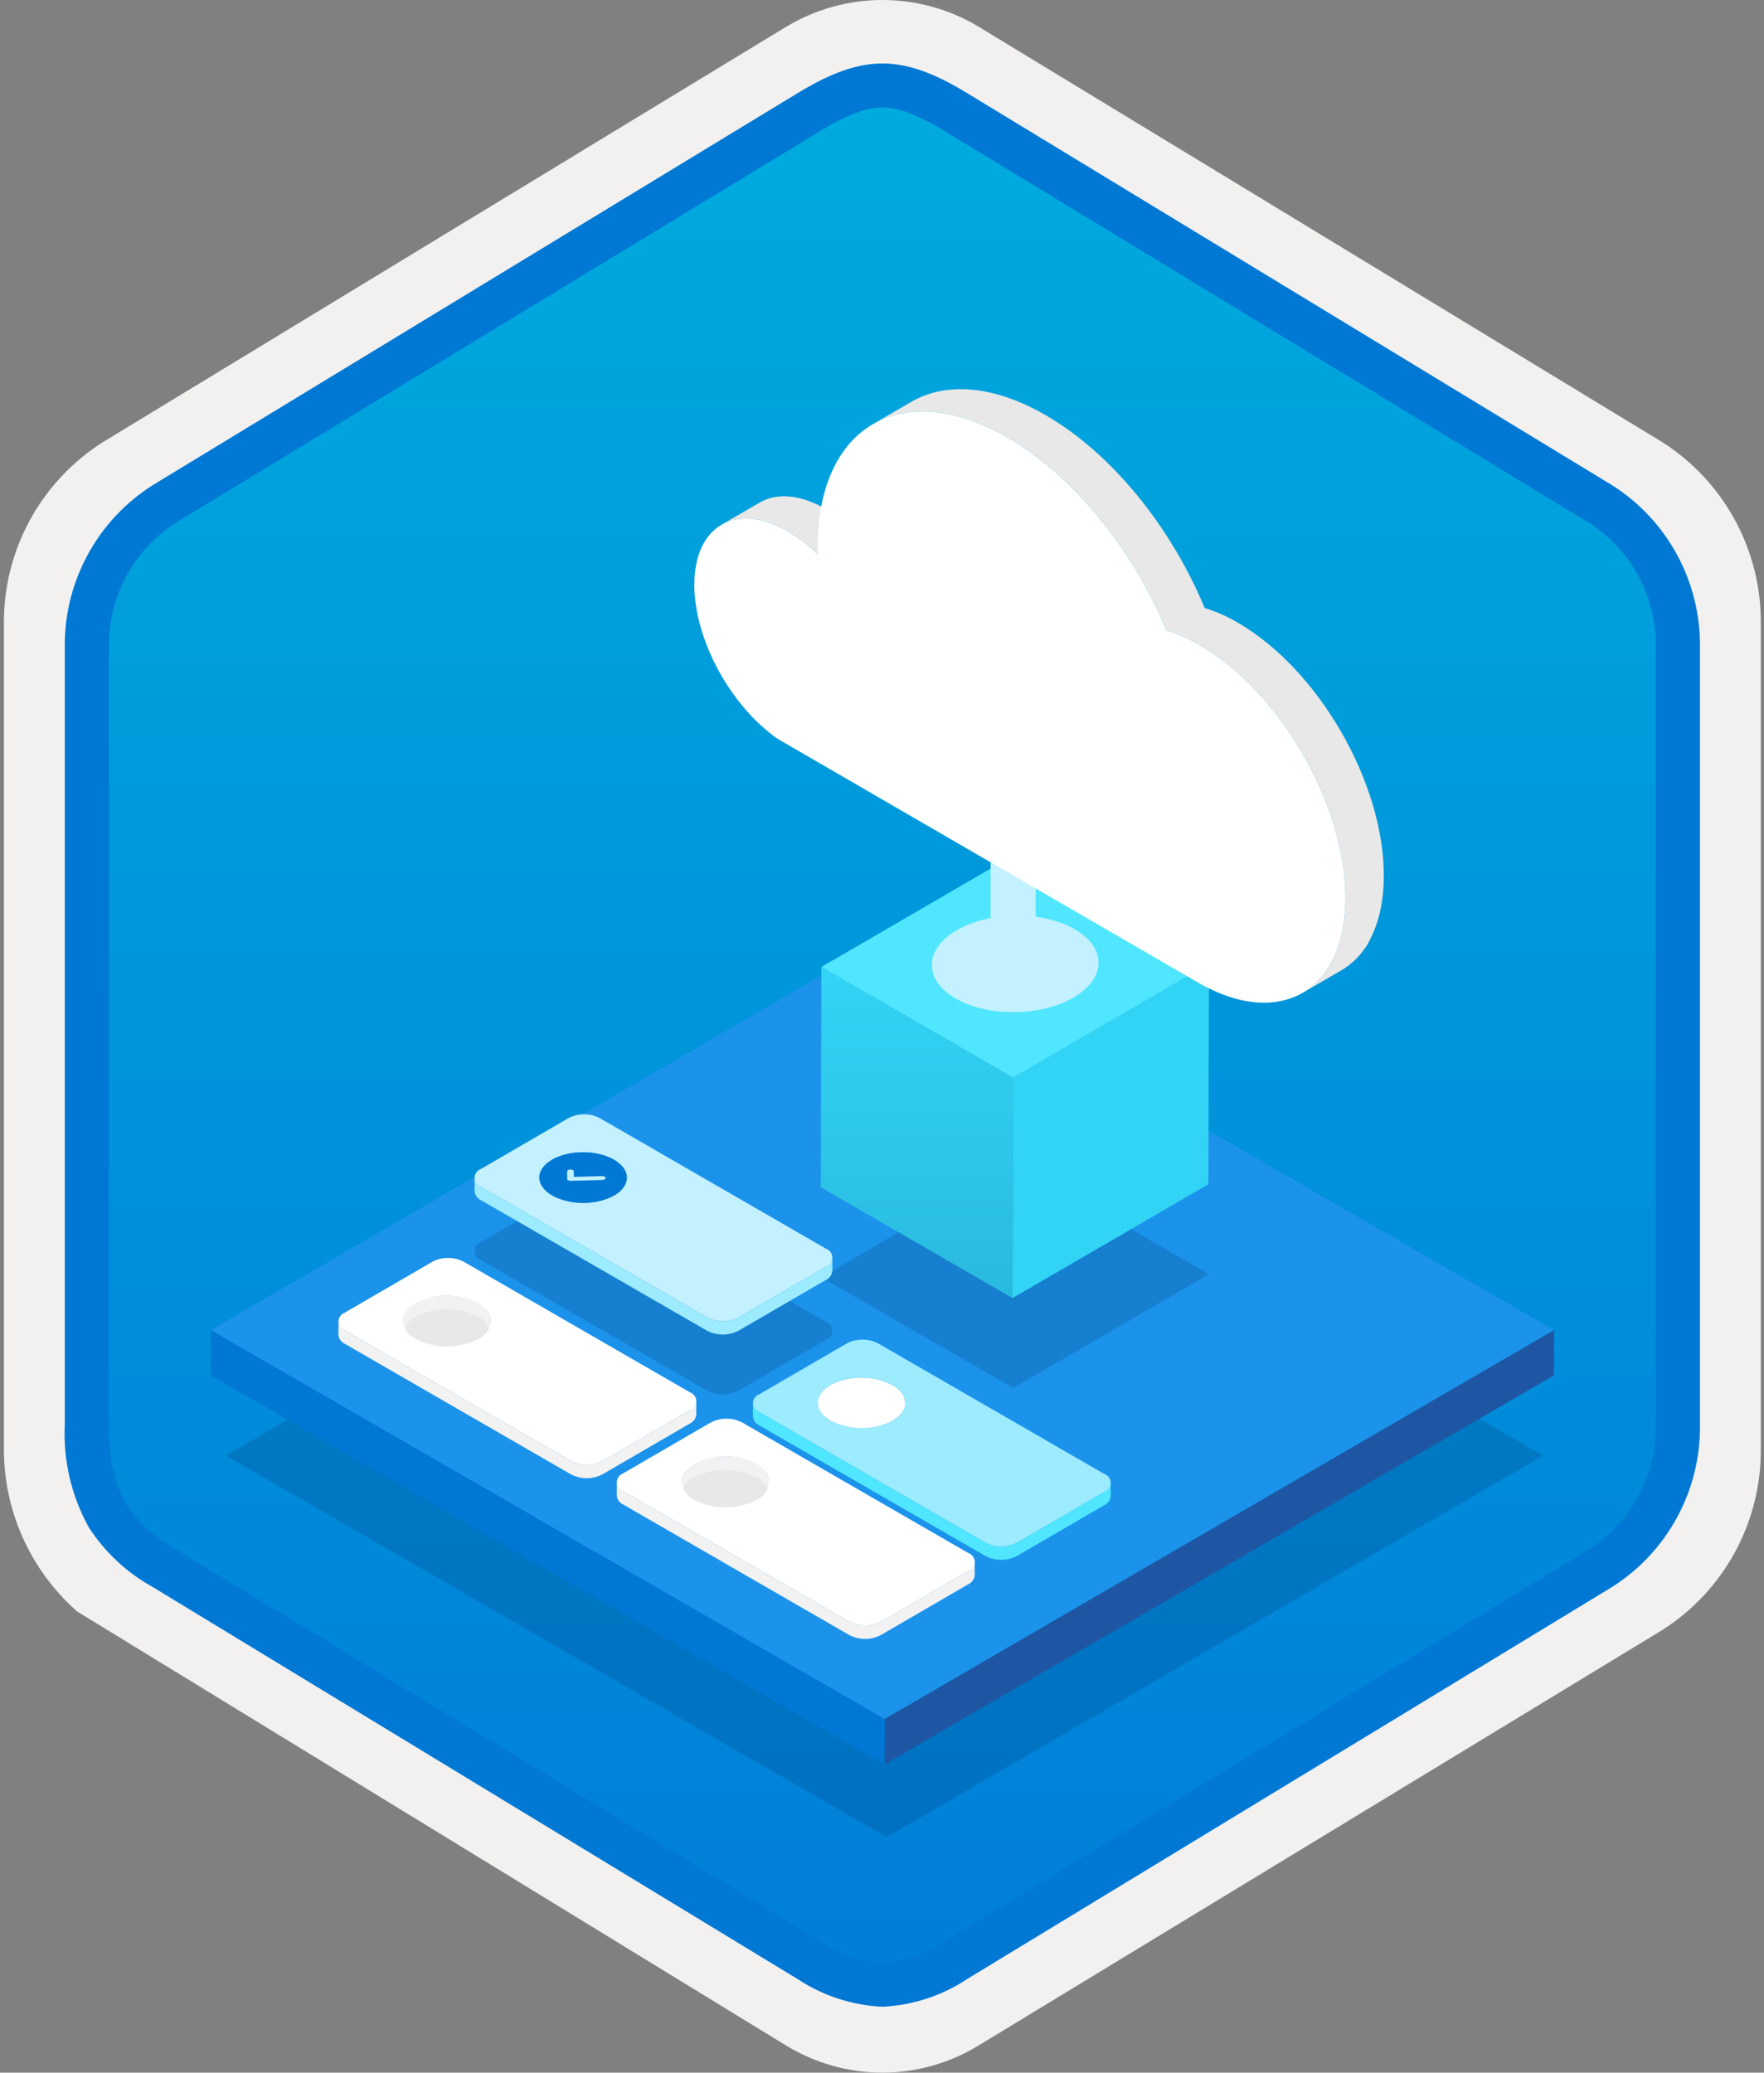 <svg width="160" height="188" viewBox="0 0 160 188" fill="none" xmlns="http://www.w3.org/2000/svg">
<rect x="0" y="0" width="160" height="188" fill="#808080" stroke="none"/>
<g clip-path="url(#clip0_446_439)">
<path d="M80.033 188C83.115 187.994 86.135 187.141 88.764 185.534L150.739 147.874C153.52 146.11 155.804 143.665 157.375 140.771C158.945 137.876 159.749 134.628 159.711 131.336V56.621C159.747 53.328 158.942 50.081 157.372 47.187C155.802 44.293 153.519 41.848 150.739 40.083L88.764 2.423C86.13 0.838 83.115 0 80.041 0C76.967 0 73.952 0.838 71.318 2.423L9.343 40.098C6.56 41.86 4.273 44.305 2.7 47.199C1.127 50.093 0.32 53.342 0.355 56.636V131.336C0.337 134.119 0.912 136.874 2.041 139.418C3.171 141.962 4.83 144.236 6.907 146.089V146.115L71.318 185.549C73.944 187.149 76.959 187.996 80.033 188V188ZM80.681 6.952C82.633 6.952 85.11 8.165 86.82 9.209L147.577 46.403C151.329 48.688 153.445 55.284 153.445 60.035L152.813 131.336C152.813 136.087 149.614 140.355 145.861 142.64L85.466 179.021C82.031 181.109 79.241 181.109 75.806 179.021L14.598 142.549C10.846 140.265 7.827 136.072 7.827 131.336V57.688C7.86 55.323 8.469 53.001 9.602 50.925C10.734 48.848 12.356 47.079 14.327 45.771L74.903 9.209C76.613 8.165 78.729 6.952 80.681 6.952Z" fill="#F2F1F0"/>
<path fill-rule="evenodd" clip-rule="evenodd" d="M87.932 10.533C85.561 9.059 82.825 8.278 80.034 8.278C77.242 8.278 74.506 9.059 72.135 10.533L16.001 44.864C13.475 46.476 11.402 48.706 9.98 51.344C8.558 53.981 7.834 56.938 7.876 59.934V128.038C7.836 131.033 8.561 133.99 9.983 136.627C11.405 139.264 13.476 141.495 16.001 143.108L72.135 177.439C74.506 178.912 77.242 179.694 80.034 179.694C82.825 179.694 85.561 178.912 87.932 177.439L144.066 143.108C146.591 141.495 148.663 139.264 150.085 136.627C151.507 133.99 152.232 131.033 152.192 128.038V59.934C152.23 56.939 151.504 53.983 150.082 51.346C148.66 48.709 146.59 46.478 144.066 44.864L87.932 10.533Z" fill="url(#paint0_linear_446_439)"/>
<path fill-rule="evenodd" clip-rule="evenodd" d="M80.034 9.754C81.717 9.754 83.6 10.62 85.666 11.878L144.132 47.42C146.024 48.634 147.573 50.311 148.634 52.292C149.694 54.273 150.231 56.492 150.192 58.739V129.218C150.231 131.464 149.694 133.684 148.634 135.664C147.573 137.645 146.024 139.322 144.132 140.536L85.668 176.078L85.666 176.079C83.996 177.218 82.051 177.889 80.034 178.022C78.016 177.889 76.071 177.218 74.401 176.079L74.4 176.078L15.938 140.538L15.936 140.537C14.147 139.573 12.622 138.186 11.494 136.497C10.517 134.894 9.876 132.679 9.876 129.218V58.739C9.837 56.492 10.373 54.273 11.434 52.292C12.495 50.311 14.044 48.634 15.935 47.421L74.392 11.883L74.396 11.881C76.48 10.628 78.34 9.754 80.034 9.754ZM87.746 8.461L146.21 44.003C148.689 45.573 150.723 47.751 152.121 50.331C153.518 52.911 154.231 55.806 154.192 58.739V129.218C154.231 132.151 153.518 135.046 152.121 137.626C150.723 140.205 148.688 142.384 146.21 143.955L87.745 179.496C85.451 181.021 82.786 181.894 80.034 182.022C77.282 181.894 74.616 181.021 72.322 179.496H72.321L13.857 143.954L13.855 143.953C11.52 142.66 9.536 140.814 8.078 138.579C6.484 135.725 5.721 132.482 5.876 129.218V58.739C5.837 55.805 6.55 52.911 7.947 50.331C9.344 47.751 11.379 45.572 13.858 44.002L72.322 8.461L72.33 8.456C74.421 7.198 77.129 5.754 80.034 5.754C82.92 5.754 85.637 7.177 87.746 8.461V8.461Z" fill="#0078D4"/>
<path opacity="0.2" d="M139.965 132.026L80.415 166.633L20.476 132.027L80.026 97.42L139.965 132.026Z" fill="#003067"/>
<path d="M140.956 120.649L80.233 155.937L19.122 120.654L79.844 85.366L140.956 120.649Z" fill="#1B93EB"/>
<path d="M140.956 120.649L140.944 124.755L80.222 160.043L80.233 155.937L140.956 120.649Z" fill="#1F56A3"/>
<path d="M80.234 155.937L80.222 160.043L19.11 124.76L19.122 120.654L80.234 155.937Z" fill="#0078D4"/>
<path opacity="0.2" d="M74.501 115.855L92.264 105.532L109.659 115.575L91.897 125.898L74.501 115.855Z" fill="#003067"/>
<path d="M91.897 97.75L91.84 117.738L74.445 107.695L74.501 87.707L91.897 97.75Z" fill="url(#paint1_linear_446_439)"/>
<path d="M91.897 97.75L109.659 87.427L109.603 107.415L91.84 117.738L91.897 97.75Z" fill="url(#paint2_linear_446_439)"/>
<path d="M74.501 87.707L92.264 77.384L109.659 87.427L91.897 97.75L74.501 87.707Z" fill="#50E6FF"/>
<path d="M92.173 91.805C96.35 91.717 99.694 89.686 99.643 87.267C99.592 84.849 96.165 82.96 91.988 83.049C87.811 83.137 84.467 85.168 84.518 87.587C84.569 90.005 87.996 91.894 92.173 91.805Z" fill="#C3F1FF"/>
<path d="M91.896 87.567V69.758" stroke="#C3F1FF" stroke-width="4.09" stroke-miterlimit="10"/>
<path d="M68.908 45.585L65.436 47.603C66.969 46.712 69.091 46.838 71.431 48.188C72.433 48.776 73.36 49.482 74.192 50.292L77.664 48.274C76.832 47.464 75.905 46.758 74.903 46.171C72.564 44.82 70.441 44.694 68.908 45.585Z" fill="#E8E8E8"/>
<path d="M112.251 56.466C111.312 55.913 110.312 55.473 109.27 55.155C106.237 47.865 100.914 41.163 94.825 37.648C90.07 34.902 85.762 34.646 82.65 36.455L79.178 38.473C82.29 36.664 86.597 36.92 91.353 39.666C97.442 43.181 102.765 49.883 105.798 57.173C106.84 57.491 107.84 57.931 108.778 58.484C116.136 62.732 122.066 73.034 122.042 81.478C122.045 82.4 121.964 83.32 121.799 84.227C121.782 84.356 121.738 84.481 121.72 84.631C121.484 85.71 121.088 86.749 120.546 87.712C120.484 87.816 120.406 87.901 120.344 88.005C119.781 88.838 119.039 89.534 118.173 90.043L121.646 88.026C122.512 87.516 123.254 86.82 123.817 85.988C123.878 85.883 123.956 85.798 124.018 85.694C124.56 84.731 124.956 83.692 125.192 82.613C125.21 82.463 125.254 82.338 125.272 82.209C125.436 81.302 125.517 80.382 125.514 79.46C125.538 71.016 119.608 60.714 112.251 56.466Z" fill="#E8E8E8"/>
<path d="M91.353 39.666C97.442 43.181 102.765 49.883 105.798 57.173C106.84 57.491 107.84 57.931 108.778 58.484C116.136 62.732 122.066 73.034 122.042 81.478C122.045 82.4 121.964 83.32 121.799 84.227C121.782 84.356 121.738 84.481 121.72 84.631C121.484 85.71 121.088 86.749 120.545 87.712C120.484 87.816 120.406 87.901 120.344 88.005C118.038 91.353 113.669 92.009 108.674 89.126L70.542 67.02C66.296 64.079 62.964 58.036 62.978 53.005C62.993 47.656 66.784 45.505 71.431 48.188C72.433 48.776 73.36 49.482 74.192 50.292C74.175 50.013 74.176 49.753 74.177 49.484C74.207 38.594 81.894 34.204 91.353 39.666Z" fill="white"/>
<path opacity="0.2" d="M74.907 119.889C75.078 119.946 75.227 120.055 75.333 120.202C75.439 120.348 75.497 120.523 75.498 120.704C75.499 120.884 75.443 121.061 75.339 121.208C75.235 121.355 75.087 121.466 74.916 121.525L66.974 126.141C66.536 126.363 66.052 126.479 65.561 126.479C65.07 126.479 64.586 126.363 64.149 126.141L43.635 114.298C43.465 114.24 43.316 114.131 43.21 113.984C43.105 113.838 43.047 113.663 43.047 113.483C43.045 113.302 43.101 113.126 43.205 112.979C43.309 112.832 43.456 112.721 43.626 112.661L51.569 108.046C52.006 107.822 52.49 107.706 52.981 107.706C53.472 107.706 53.956 107.822 54.394 108.046L74.907 119.889Z" fill="#003067"/>
<path d="M80.936 125.618C82.495 126.518 82.503 127.969 80.955 128.869C80.085 129.312 79.124 129.543 78.148 129.543C77.173 129.543 76.211 129.312 75.342 128.869C73.788 127.972 73.78 126.515 75.324 125.618C76.193 125.175 77.154 124.944 78.13 124.944C79.106 124.944 80.067 125.175 80.936 125.618V125.618Z" fill="white"/>
<path d="M50.071 106.387C49.753 106.53 49.479 106.754 49.276 107.038C49.073 107.322 48.949 107.654 48.917 108.001L48.92 106.799C48.953 106.452 49.077 106.119 49.279 105.836C49.482 105.552 49.756 105.327 50.074 105.184C50.073 105.585 50.072 105.986 50.071 106.386L50.074 105.184C50.943 104.741 51.905 104.51 52.88 104.51C53.856 104.51 54.818 104.741 55.687 105.184C55.686 105.585 55.685 105.986 55.684 106.387L55.687 105.184C56.01 105.328 56.29 105.556 56.496 105.843C56.702 106.131 56.827 106.469 56.859 106.822L56.856 108.024C56.824 107.671 56.698 107.334 56.492 107.046C56.286 106.758 56.007 106.53 55.683 106.387C54.814 105.943 53.853 105.712 52.877 105.712C51.901 105.712 50.94 105.943 50.071 106.387V106.387Z" fill="#C3F1FF"/>
<path d="M56.859 106.822L56.856 108.024C56.823 108.371 56.699 108.703 56.497 108.986C56.294 109.27 56.02 109.495 55.702 109.638C54.832 110.08 53.871 110.31 52.895 110.31C51.92 110.31 50.958 110.08 50.089 109.638C49.766 109.494 49.486 109.267 49.28 108.979C49.074 108.691 48.949 108.354 48.917 108.001L48.92 106.799C48.952 107.151 49.077 107.489 49.283 107.777C49.49 108.064 49.769 108.292 50.092 108.435C50.962 108.878 51.923 109.108 52.899 109.108C53.874 109.108 54.836 108.878 55.705 108.435C56.023 108.292 56.297 108.068 56.5 107.784C56.703 107.501 56.827 107.169 56.859 106.822V106.822Z" fill="#0078D4"/>
<path d="M74.907 113.257C75.078 113.315 75.227 113.424 75.333 113.57C75.439 113.716 75.497 113.892 75.498 114.072C75.499 114.253 75.443 114.429 75.339 114.577C75.234 114.724 75.087 114.835 74.916 114.894L66.974 119.51C66.536 119.732 66.052 119.848 65.561 119.848C65.07 119.848 64.586 119.732 64.149 119.51L43.635 107.666C43.465 107.609 43.316 107.499 43.21 107.353C43.105 107.207 43.047 107.032 43.047 106.851C43.045 106.671 43.101 106.495 43.205 106.348C43.309 106.2 43.456 106.089 43.626 106.03L51.569 101.414C52.006 101.191 52.49 101.075 52.981 101.075C53.472 101.075 53.956 101.191 54.394 101.414L74.907 113.257ZM50.092 108.435C50.962 108.878 51.923 109.108 52.899 109.108C53.874 109.108 54.836 108.878 55.705 108.435C57.253 107.536 57.24 106.081 55.687 105.184C54.818 104.741 53.856 104.51 52.88 104.51C51.905 104.51 50.943 104.741 50.074 105.184C48.531 106.081 48.534 107.536 50.092 108.435Z" fill="#C3F1FF"/>
<path d="M56.858 106.821C56.862 105.552 55.088 104.517 52.896 104.511C50.704 104.505 48.924 105.529 48.921 106.799C48.917 108.068 50.691 109.102 52.883 109.109C55.075 109.115 56.855 108.091 56.858 106.821Z" fill="#0078D4"/>
<path d="M74.916 114.894L66.974 119.51C66.536 119.732 66.052 119.848 65.561 119.848C65.07 119.848 64.586 119.732 64.149 119.51L43.635 107.666C43.473 107.594 43.332 107.479 43.229 107.334C43.125 107.189 43.062 107.02 43.047 106.842L43.043 108.044C43.059 108.222 43.122 108.392 43.225 108.537C43.329 108.681 43.469 108.796 43.632 108.868L64.145 120.712C64.583 120.934 65.067 121.05 65.558 121.05C66.049 121.05 66.533 120.934 66.97 120.712L74.913 116.096C75.073 116.024 75.211 115.911 75.313 115.769C75.415 115.626 75.478 115.459 75.494 115.284L75.498 114.082C75.481 114.256 75.419 114.424 75.317 114.566C75.215 114.709 75.076 114.822 74.916 114.894V114.894Z" fill="#9CEBFF"/>
<path d="M82.111 127.255L82.107 128.457C82.074 128.804 81.95 129.137 81.747 129.42C81.544 129.704 81.269 129.929 80.951 130.071C80.082 130.514 79.121 130.745 78.145 130.745C77.169 130.745 76.208 130.514 75.339 130.071C75.015 129.928 74.737 129.7 74.531 129.412C74.325 129.125 74.2 128.787 74.168 128.435L74.171 127.232C74.203 127.585 74.328 127.922 74.534 128.21C74.74 128.498 75.019 128.725 75.342 128.869C76.211 129.312 77.173 129.543 78.148 129.543C79.124 129.543 80.086 129.312 80.955 128.869C81.273 128.726 81.547 128.502 81.751 128.218C81.954 127.935 82.078 127.602 82.111 127.255V127.255Z" fill="white"/>
<path d="M44.519 119.848C44.523 118.578 42.749 117.544 40.557 117.538C38.365 117.532 36.585 118.556 36.581 119.825C36.578 121.095 38.352 122.129 40.544 122.135C42.736 122.142 44.515 121.117 44.519 119.848Z" fill="#E8E8E8"/>
<path d="M100.161 133.694C100.332 133.751 100.481 133.861 100.587 134.007C100.692 134.153 100.749 134.329 100.75 134.509C100.75 134.69 100.694 134.865 100.589 135.012C100.485 135.159 100.337 135.269 100.166 135.328L92.224 139.943C91.787 140.166 91.304 140.283 90.814 140.283C90.323 140.284 89.84 140.168 89.403 139.946L68.885 128.1C68.714 128.042 68.566 127.933 68.46 127.787C68.355 127.641 68.297 127.465 68.296 127.285C68.295 127.105 68.35 126.929 68.454 126.781C68.558 126.634 68.706 126.523 68.876 126.464L76.818 121.848C77.256 121.625 77.74 121.509 78.231 121.509C78.722 121.509 79.206 121.625 79.643 121.848L100.161 133.694ZM75.342 128.869C76.211 129.312 77.173 129.543 78.148 129.543C79.124 129.543 80.086 129.312 80.955 128.869C82.503 127.969 82.495 126.518 80.936 125.618C80.067 125.175 79.106 124.944 78.13 124.944C77.155 124.944 76.193 125.175 75.324 125.618C73.78 126.515 73.788 127.972 75.342 128.869" fill="#9CEBFF"/>
<path d="M68.597 132.789C70.155 133.689 70.159 135.143 68.615 136.04C67.746 136.484 66.785 136.715 65.809 136.715C64.833 136.715 63.872 136.484 63.003 136.04C61.449 135.143 61.436 133.689 62.984 132.789C63.854 132.347 64.815 132.116 65.791 132.116C66.766 132.116 67.728 132.347 68.597 132.789Z" fill="#E8E8E8"/>
<path d="M100.166 135.328L92.224 139.943C91.787 140.166 91.304 140.283 90.814 140.283C90.323 140.284 89.84 140.168 89.403 139.946L68.885 128.1C68.722 128.028 68.582 127.913 68.479 127.768C68.375 127.623 68.312 127.453 68.296 127.276L68.293 128.478C68.309 128.656 68.372 128.826 68.475 128.97C68.579 129.115 68.719 129.23 68.882 129.302L89.4 141.148C89.837 141.37 90.32 141.486 90.81 141.485C91.3 141.485 91.784 141.368 92.22 141.146L100.163 136.53V136.53C100.323 136.458 100.462 136.345 100.564 136.202C100.667 136.059 100.73 135.892 100.746 135.716L100.75 134.514C100.733 134.689 100.67 134.857 100.568 135C100.465 135.143 100.326 135.256 100.166 135.328V135.328Z" fill="#50E6FF"/>
<path d="M43.347 118.211L43.347 118.211V118.211C42.478 117.768 41.517 117.537 40.541 117.537C39.566 117.537 38.604 117.768 37.735 118.211L37.735 118.212V118.211C37.417 118.354 37.142 118.579 36.939 118.862C36.736 119.146 36.612 119.478 36.579 119.825L36.576 121.027C36.608 120.68 36.733 120.348 36.936 120.064C37.139 119.781 37.413 119.556 37.731 119.413C38.6 118.97 39.562 118.74 40.538 118.74C41.513 118.74 42.475 118.97 43.344 119.413V119.413C43.667 119.557 43.946 119.785 44.152 120.073C44.358 120.36 44.483 120.698 44.515 121.05L44.518 119.848C44.486 119.496 44.361 119.158 44.156 118.87C43.95 118.583 43.671 118.355 43.347 118.211V118.211Z" fill="#F2F2F2"/>
<path d="M44.518 119.848L44.515 121.05C44.483 121.397 44.359 121.729 44.156 122.013C43.954 122.296 43.68 122.521 43.362 122.664C42.493 123.107 41.532 123.338 40.556 123.338C39.581 123.338 38.619 123.107 37.75 122.664C37.426 122.521 37.146 122.293 36.94 122.006C36.734 121.718 36.608 121.38 36.576 121.028L36.579 119.825C36.611 120.178 36.737 120.516 36.943 120.803C37.15 121.091 37.429 121.319 37.753 121.462C38.622 121.905 39.584 122.136 40.559 122.136C41.535 122.136 42.497 121.905 43.366 121.462C43.683 121.319 43.957 121.094 44.16 120.811C44.362 120.527 44.486 120.195 44.518 119.848Z" fill="white"/>
<path d="M62.568 126.284C62.739 126.342 62.887 126.451 62.993 126.597C63.098 126.743 63.156 126.919 63.157 127.099C63.158 127.279 63.102 127.455 62.998 127.603C62.894 127.75 62.747 127.861 62.577 127.921L54.63 132.539C54.192 132.761 53.708 132.877 53.217 132.877C52.726 132.877 52.242 132.761 51.805 132.539L31.291 120.696C31.12 120.638 30.972 120.529 30.866 120.382C30.761 120.236 30.703 120.061 30.703 119.881C30.701 119.7 30.757 119.524 30.861 119.377C30.965 119.23 31.112 119.119 31.282 119.059L39.229 114.441C39.667 114.218 40.151 114.102 40.642 114.102C41.133 114.102 41.617 114.218 42.054 114.441L62.568 126.284ZM37.753 121.462C38.622 121.905 39.584 122.136 40.559 122.136C41.535 122.136 42.496 121.905 43.366 121.462C44.909 120.565 44.901 119.108 43.347 118.211C42.478 117.768 41.517 117.537 40.541 117.537C39.566 117.537 38.604 117.768 37.735 118.211C36.187 119.111 36.195 120.562 37.753 121.462Z" fill="white"/>
<path d="M62.577 127.921L54.63 132.539C54.192 132.761 53.708 132.877 53.217 132.877C52.726 132.877 52.242 132.761 51.805 132.539L31.291 120.696C31.129 120.623 30.988 120.509 30.885 120.364C30.781 120.219 30.718 120.049 30.703 119.872L30.699 121.074C30.715 121.251 30.778 121.421 30.881 121.566C30.985 121.711 31.125 121.825 31.288 121.898L51.801 133.741C52.239 133.964 52.723 134.08 53.214 134.08C53.705 134.08 54.189 133.964 54.626 133.741L62.574 129.123C62.733 129.051 62.871 128.938 62.973 128.795C63.075 128.652 63.137 128.485 63.153 128.31L63.157 127.108C63.141 127.283 63.078 127.45 62.977 127.593C62.875 127.735 62.737 127.849 62.577 127.921V127.921Z" fill="#F2F2F2"/>
<path d="M68.597 132.789L68.597 132.79V132.789C67.728 132.347 66.766 132.116 65.791 132.116C64.816 132.116 63.854 132.347 62.985 132.789L62.984 132.789V132.789C62.667 132.932 62.392 133.157 62.19 133.44C61.987 133.724 61.863 134.056 61.83 134.403L61.827 135.605C61.859 135.258 61.983 134.926 62.186 134.642C62.389 134.359 62.663 134.134 62.981 133.991C63.85 133.549 64.812 133.318 65.787 133.318C66.763 133.318 67.724 133.549 68.594 133.991C68.917 134.135 69.196 134.362 69.403 134.65C69.609 134.938 69.734 135.275 69.766 135.628L69.769 134.426C69.738 134.073 69.612 133.736 69.406 133.448C69.2 133.16 68.921 132.933 68.597 132.789Z" fill="#F2F2F2"/>
<path d="M69.769 134.426L69.766 135.628C69.734 135.975 69.61 136.307 69.407 136.591C69.204 136.874 68.93 137.099 68.612 137.242C67.743 137.686 66.781 137.917 65.806 137.917C64.83 137.917 63.868 137.686 62.999 137.242C62.676 137.099 62.397 136.871 62.19 136.583C61.984 136.295 61.859 135.958 61.827 135.605L61.83 134.403C61.862 134.755 61.988 135.093 62.194 135.381C62.4 135.669 62.679 135.896 63.003 136.04C63.872 136.484 64.833 136.715 65.809 136.715C66.785 136.715 67.746 136.484 68.615 136.04C68.933 135.897 69.208 135.672 69.41 135.389C69.613 135.105 69.737 134.773 69.769 134.426V134.426Z" fill="white"/>
<path d="M87.822 140.865C87.993 140.923 88.141 141.032 88.246 141.178C88.351 141.325 88.408 141.5 88.409 141.68C88.409 141.86 88.353 142.036 88.249 142.183C88.145 142.329 87.997 142.44 87.827 142.499L79.879 147.117C79.443 147.34 78.96 147.456 78.47 147.457C77.98 147.457 77.496 147.342 77.059 147.12L56.541 135.274C56.37 135.216 56.222 135.107 56.116 134.96C56.011 134.814 55.953 134.639 55.952 134.459C55.951 134.278 56.007 134.102 56.11 133.955C56.214 133.808 56.362 133.697 56.532 133.637L64.479 129.019C64.917 128.796 65.401 128.68 65.892 128.68C66.382 128.68 66.867 128.796 67.304 129.019L87.822 140.865ZM63.003 136.04C63.872 136.484 64.833 136.715 65.809 136.715C66.785 136.715 67.746 136.484 68.615 136.04C70.159 135.143 70.155 133.689 68.597 132.789C67.728 132.347 66.766 132.116 65.791 132.116C64.815 132.116 63.854 132.347 62.984 132.789C61.436 133.689 61.449 135.143 63.003 136.04" fill="white"/>
<path d="M87.827 142.499L79.88 147.117C79.443 147.34 78.96 147.456 78.47 147.457C77.98 147.457 77.496 147.342 77.059 147.12L56.541 135.274C56.379 135.201 56.238 135.087 56.135 134.942C56.031 134.797 55.968 134.627 55.952 134.45L55.949 135.652C55.965 135.829 56.028 135.999 56.131 136.144C56.235 136.289 56.375 136.403 56.538 136.476L77.056 148.322C77.493 148.544 77.976 148.659 78.466 148.659C78.956 148.658 79.44 148.542 79.876 148.319L87.823 143.701C87.984 143.629 88.122 143.515 88.224 143.372C88.326 143.229 88.389 143.062 88.405 142.887L88.409 141.685C88.392 141.86 88.33 142.027 88.227 142.17C88.125 142.313 87.987 142.426 87.827 142.499Z" fill="#F2F2F2"/>
<path d="M54.836 106.73C54.859 106.741 54.879 106.757 54.894 106.777C54.91 106.797 54.92 106.82 54.924 106.845C54.932 106.943 54.804 107.024 54.639 107.029L51.764 107.108C51.687 107.112 51.61 107.095 51.541 107.061C51.515 107.05 51.493 107.032 51.476 107.01C51.46 106.987 51.449 106.961 51.446 106.933L51.442 106.256C51.442 106.161 51.578 106.082 51.743 106.082C51.818 106.08 51.892 106.098 51.958 106.133C51.982 106.144 52.003 106.161 52.019 106.183C52.034 106.204 52.043 106.23 52.045 106.256L52.048 106.75L54.608 106.68C54.688 106.676 54.766 106.693 54.836 106.73V106.73Z" fill="#C3F1FF"/>
</g>
<defs>
<linearGradient id="paint0_linear_446_439" x1="80.034" y1="8.278" x2="80.034" y2="179.694" gradientUnits="userSpaceOnUse">
<stop stop-color="#00ABDE"/>
<stop offset="1" stop-color="#007ED8"/>
</linearGradient>
<linearGradient id="paint1_linear_446_439" x1="83.17" y1="87.65" x2="83.17" y2="117.738" gradientUnits="userSpaceOnUse">
<stop stop-color="#32D4F5"/>
<stop offset="1" stop-color="#29BADE"/>
</linearGradient>
<linearGradient id="paint2_linear_446_439" x1="1722.09" y1="3196.81" x2="2039.64" y2="3196.81" gradientUnits="userSpaceOnUse">
<stop stop-color="#32D4F5"/>
<stop offset="1" stop-color="#29BADE"/>
</linearGradient>
<clipPath id="clip0_446_439">
<rect width="159.356" height="188" fill="white" transform="translate(0.355)"/>
</clipPath>
</defs>
</svg>
